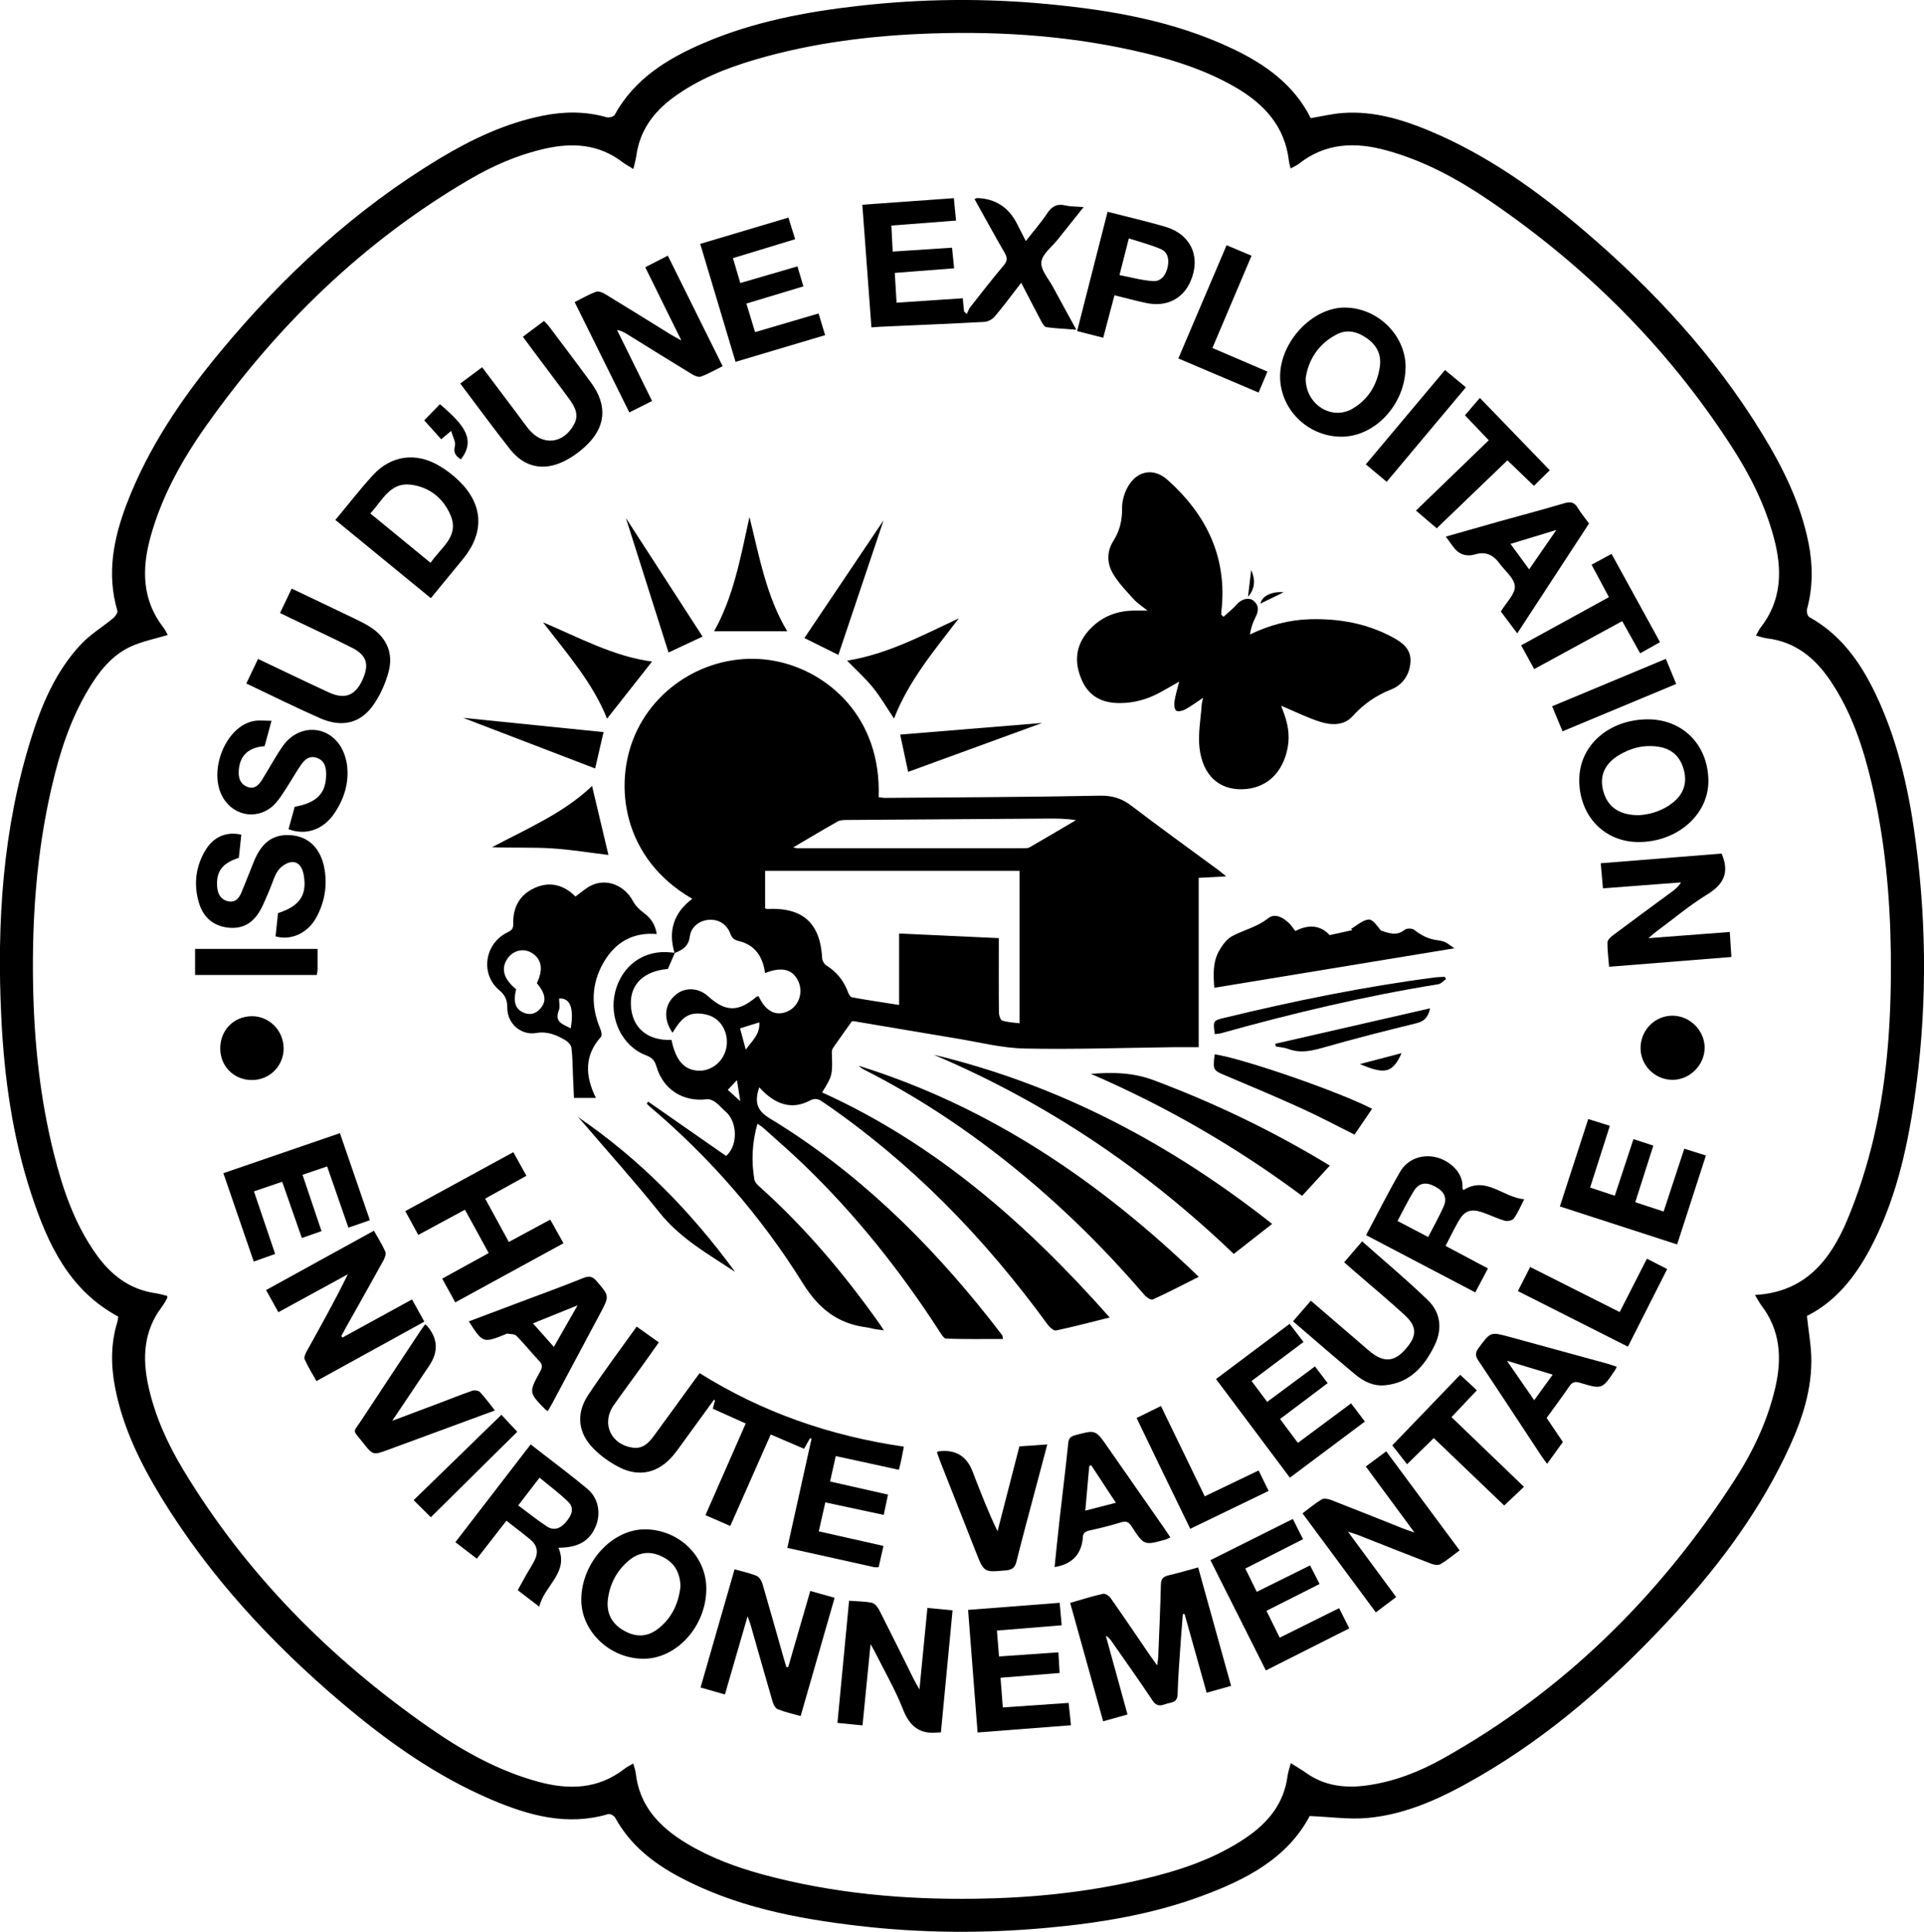 <svg xmlns="http://www.w3.org/2000/svg" id="Calque_1" viewBox="0 0 287.6 288.72"><path d="M195.79,271.39c-3.36,6.38-9.59,9.57-16.31,12.04-7.35,2.7-15.02,3.96-22.79,4.68-9.47,.88-18.93,.83-28.38-.28-9.31-1.09-18.46-2.87-26.84-7.35-3.94-2.11-7.34-4.83-9.53-8.84-.16-.28-.75-.59-1.03-.51-6.15,1.82-11.88,.21-17.47-2.17-8.34-3.55-15.63-8.76-22.5-14.59-10.43-8.86-19.64-18.81-26.81-30.53-3.14-5.14-5.78-10.5-6.93-16.48-.63-3.28-.66-6.55,.34-9.78,.08-.25,.09-.53,.14-.8-7.35-3.95-10.54-10.86-12.97-18.22-2.85-8.62-4.09-17.55-4.52-26.58-.68-14.13,.21-28.1,4.48-41.69,1.6-5.1,3.7-9.99,7.39-13.95,1.41-1.52,3.26-2.62,4.87-3.96,.31-.26,.7-.82,.61-1.11-1.62-5.52-.57-10.8,1.41-15.98,3.23-8.44,8.25-15.81,13.97-22.71,9.42-11.36,20.14-21.27,32.83-28.91,4.8-2.89,9.84-5.26,15.39-6.38,3.19-.64,6.36-.67,9.52,.23,.35,.1,1.06-.07,1.21-.34,3-5.45,7.97-8.47,13.44-10.8,7.35-3.13,15.12-4.61,23.01-5.5,9.45-1.08,18.92-1.17,28.38-.26,9.42,.9,18.69,2.5,27.35,6.57,4.98,2.34,9.35,5.41,11.88,10.47,1.68-.28,3.29-.68,4.91-.78,4.44-.29,8.61,.92,12.66,2.6,8.64,3.58,16.17,8.93,23.24,14.95,10.38,8.84,19.56,18.75,26.7,30.44,3.12,5.1,5.74,10.42,6.91,16.35,.65,3.28,.65,6.54-.23,9.8-.1,.36,.06,1.06,.32,1.2,5.12,2.84,8.11,7.44,10.42,12.57,3.07,6.82,4.61,14.07,5.56,21.45,1.64,12.69,1.6,25.39-.26,38.07-1.14,7.77-2.91,15.38-6.64,22.38-2.26,4.23-5.18,7.87-9.42,9.99,.24,2.34,.67,4.56,.66,6.77-.02,5.1-1.78,9.77-3.97,14.29-4.46,9.19-10.61,17.21-17.55,24.63-8.35,8.94-17.49,16.96-28.13,23.13-5.21,3.02-10.63,5.66-16.72,6.21-2.73,.25-5.52-.17-8.6-.29Zm-101.14-7.86c.16,.61,.33,1.04,.38,1.48,.55,4.93,3.58,8.07,7.59,10.49,3.6,2.17,7.5,3.6,11.53,4.69,10.38,2.79,20.96,3.74,31.68,3.59,8.22-.11,16.36-.92,24.37-2.77,5.68-1.31,11.22-3.05,16.11-6.39,3.27-2.23,5.61-5.09,6.15-9.17,.08-.61,.3-1.2,.49-1.94,.88,.56,1.62,.99,2.33,1.49,2.75,1.94,5.83,2.29,9.06,1.84,4.04-.56,7.81-2.03,11.33-4,18.08-10.12,32.38-24.24,43.58-41.58,2.77-4.28,4.96-8.86,6.12-13.88,1.02-4.39,.77-8.55-2.08-12.28-.32-.42-.55-.9-.96-1.56,7.52-.4,11.29-5.24,13.81-11.24,1.65-3.94,2.96-8.08,3.94-12.24,2.13-9.09,2.67-18.36,2.56-27.69-.11-8.5-.89-16.91-2.84-25.19-1.28-5.45-3.02-10.75-6.2-15.45-2.3-3.41-5.26-5.83-9.5-6.33-.52-.06-1.02-.26-1.62-.41,.26-.46,.42-.84,.67-1.16,3.21-4.1,3.29-8.67,2.01-13.44-1.31-4.92-3.57-9.41-6.32-13.65-9.52-14.74-21.71-26.89-36.19-36.75-4.74-3.23-9.76-5.96-15.35-7.5-4.69-1.3-9.15-1.17-13.16,2-.33,.26-.75,.42-1.22,.69-.11-.48-.21-.78-.25-1.09-.59-5.22-3.73-8.59-8.07-11.09-4.12-2.37-8.58-3.87-13.17-4.99-10.57-2.58-21.32-3.37-32.16-3.01-8.86,.29-17.61,1.36-26.15,3.84-4.46,1.3-8.75,2.98-12.53,5.77-2.95,2.18-4.97,4.96-5.48,8.7-.08,.61-.27,1.2-.44,1.95-.68-.43-1.21-.71-1.67-1.06-3.49-2.65-7.38-2.91-11.5-1.99-4.02,.9-7.75,2.52-11.27,4.58-15.89,9.27-28.76,21.82-39.35,36.75-3.64,5.13-6.7,10.6-8.39,16.73-1.32,4.81-1.27,9.42,1.97,13.57,.26,.33,.43,.74,.61,1.06-1.95,.59-3.82,.95-5.5,1.72-2.89,1.32-4.79,3.77-6.38,6.44-2.71,4.53-4.29,9.49-5.47,14.59-2.25,9.69-2.95,19.52-2.78,29.45,.15,8.54,1.02,16.99,3.1,25.29,1.34,5.35,3.1,10.54,6.35,15.09,2.15,3.02,4.89,5.18,8.67,5.77,.66,.1,1.31,.28,1.94,.43-.01,.21,.01,.31-.03,.38-.25,.43-.49,.89-.79,1.28-2.71,3.58-2.92,7.59-2.01,11.78,.99,4.52,2.88,8.69,5.26,12.62,9.39,15.54,21.9,28.12,36.73,38.46,5.01,3.49,10.32,6.46,16.28,8.09,4.59,1.25,8.97,1.14,12.92-1.94,.35-.28,.77-.47,1.32-.79Z"></path><path d="M100.84,142.45c-1-3.3-.14-6.02,2.64-8.12-10.35-5.95-11.85-16.94-8.56-24.5,3.49-8.03,12.35-12.68,20.94-11.04,7.77,1.48,15.91,8.31,15.48,20.35,.34,.04,.68,.12,1.02,.11,10.67-.09,21.34-.11,32.01-.33,1.88-.04,3.29,.39,4.75,1.5,4.29,3.28,8.68,6.43,13.03,9.64,.32,.24,.62,.5,1.14,.92-1.5,.08-2.74,.15-4.11,.22v25.31c-1.38,0-2.64-.01-3.89,0-7.37,.09-14.75,.35-22.11,.2-3.4-.07-6.79-.94-10.17-1.5-5.1-.84-10.19-1.72-15.29-2.57-.22-.04-.45,0-.38,0-1,1.41-1.9,2.65-2.77,3.91-.14,.2-.24,.48-.23,.72,.12,3.39,.11,3.46-1.45,6,16.97,7.69,30.6,19.63,42.99,33.64-2.79,.69-5.39,1.38-8.02,1.94-.33,.07-.91-.43-1.19-.8-4.73-6.48-9.87-12.63-15.56-18.3-5.59-5.58-11.63-10.62-18.15-15.08-.67-.46-1.15-.58-1.95-.16-2.62,1.37-5.15,.64-7.52-2.01-.75,2.27-.34,3.49,1.59,4.66,12.94,7.85,23.57,18.23,32.89,30.03,.62,.79,1.24,1.59,1.85,2.39,.05,.06,.03,.17,.09,.54-2.85,0-5.67,.04-8.48-.05-.36-.01-.75-.71-1.04-1.15-5.84-9.03-12.5-17.4-20.26-24.87-1.94-1.87-3.99-3.64-6-5.45-.26-.23-.56-.41-.91-.65-.8,2.84-.93,5.59-.45,8.36,.07,.42,.51,.83,.87,1.14,6.78,6.09,12.61,13.01,17.86,20.44,.15,.22,.29,.45,.62,.94-.66-.09-1.06-.14-1.47-.21-.36-.06-.71-.19-1.07-.23-4.35-.55-7.19-2.77-9.59-6.62-6.22-9.99-13.93-18.83-22.95-26.46-.13-.11-.24-.25-.36-.37,.07-.1,.14-.19,.21-.29,3.88,2.7,7.75,5.41,11.65,8.12,1.87-1.66,1.64-5.19-.08-6.64-.52-.44-.96-1-1.51-1.4-.35-.26-.87-.49-1.28-.44-3.56,.43-6.54-1.44-7.55-4.91-.25-.87-.65-1.32-1.53-1.65-3.61-1.35-5.62-5.57-4.63-9.5,1.01-3.99,4.37-6.35,8.37-5.88,.18,.02,.36,.03,.55,.05-.35,.82-.71,1.63-1.05,2.42-3.52,.29-5.61,2.22-5.53,5.25,.09,3.51,2.45,5.49,6.07,5.35,.64,3.08,1.9,4.51,4.03,4.6,1.84,.08,3.55-1.2,4.08-3.05,.55-1.9-.22-4.08-1.94-4.98-.73-.38-1.66-.54-2.48-.51-1.78,.07-2.67,1.49-3.53,2.87-1.43-2.05-1.22-4.24,.44-5.65,1.41-1.2,3.41-1.12,4.87,.19,2.62,2.37,4.52,2.39,7.21,.1,.08-.07,.23-.07,.35-.1,1.02,2.24,2.55,3.04,4.3,2.28,1.64-.72,2.39-2.69,1.68-4.39-.79-1.9-2.45-2.37-5.02-1.35-.32-2.37-1.43-4.17-3.87-4.77-.69-.17-1.05-.4-1.31-1.09-.54-1.46-1.76-2.19-3.19-2.1-1.38,.08-2.7,1.02-2.88,2.5-.19,1.5-1.12,2.01-2.27,2.47Zm13.52-6.69c.17,.05,.26,.1,.34,.09,5.33-.25,7.92,2.11,8.2,7.4,.02,.36,.31,.84,.62,1.04,1.54,.96,2.6,2.27,3.23,3.97,.11,.31,.36,.76,.61,.8,2.27,.41,4.56,.75,7.04,1.14v-10.68c5.04,.23,9.91,.46,14.9,.69,0,.65,0,1.14,0,1.64,0,3.16-.02,6.32,.02,9.48,0,.42,.22,1.11,.49,1.2,.8,.26,1.68,.29,2.59,.41v-22.78h-38.03v5.6Zm4.22-9.1c.41,.08,.5,.11,.59,.11,11.27,0,22.54,0,33.8,0,.31,0,.68,.02,.93-.13,2.32-1.33,4.62-2.7,6.93-4.06-1.47-.24-2.86-.25-4.25-.24-10.03,.06-20.06,.13-30.08,.21-.44,0-.95,.03-1.32,.24-2.14,1.21-4.25,2.47-6.61,3.86Zm-5.08,26.14c-1.05,.32-1.98,.61-2.88,.89,.29,1.07,.56,2.06,.86,3.19,.89-1.28,2.16-2.27,2.02-4.08Zm-2.84,11.78c-.2-1.26-.34-2.12-.5-3.15-.52,.55-.93,.99-1.37,1.46,.58,.52,1.07,.97,1.87,1.69Z"></path><path d="M182.92,92.16c.65-.6,1.36-1.16,1.94-1.82,.7-.81,1.83-1.14,2.54-.54,.83,.71,.74,1.56,.26,2.48-.4,.77-.68,1.61-.82,2.55,2.93-1.42,5.86-2.19,8.97-2.28,4.32-.12,8.48,.61,12.33,2.68,1.44,.77,2.8,1.74,2.7,3.64-.1,1.95-1.16,3.49-2.9,4.18-2.28,.9-4.13,2.2-5.77,4.01-1.26,1.39-3.13,1.35-4.77,.84-2.03-.64-3.95-1.61-5.88-2.42,.04,.11,.13,.42,.25,.72,.7,1.77,1.07,3.57,.72,5.49-.7,3.85-3.23,6.21-6.85,6.27-3.42,.06-5.83-2.06-6.33-6.11-.26-2.13,.18-4.35,.32-6.52,.02-.26,.1-.52,.2-1.03-1.01,.67-1.8,1.26-2.67,1.73-.39,.21-1.1,.38-1.34,.18-.28-.23-.33-.91-.26-1.36,.14-.93,.42-1.85,.7-2.98-1.08,.62-1.96,1.14-2.87,1.63-1.88,1.02-3.86,1.58-6.03,1.58-2.66,0-4.61-1.03-5.68-3.5-1.13-2.62-.91-5.11,1.02-7.3,1.91-2.16,4.37-3.09,7.23-3.02,.45,.01,.9,0,1.61,0-.8-.64-1.52-1.1-2.07-1.7-1.07-1.18-2.2-2.35-3.02-3.69-.99-1.6-1.07-3.38,0-5.07,.94-1.47,1.3-3.07,1.28-4.83-.01-.92,.24-1.93,.63-2.77,1.29-2.76,3.92-3.49,6.18-1.47,5.81,5.2,8.94,11.59,8.04,19.59-.02,.18-.02,.36-.03,.54,.12,.11,.24,.22,.35,.32Z"></path><path d="M123.37,224.53c-.34,1.5-.64,2.83-.98,4.34,3.21,.72,6.35,1.43,9.67,2.18-.25,1.11-.49,2.15-.72,3.18-.3,0-.48,.03-.65,0-4.28-.95-8.56-1.9-13-2.89,1.22-5.49,2.42-10.9,3.62-16.32-.07-.03-.15-.05-.22-.08-.28,.49-.55,.98-.9,1.59-1.64-.7-3.25-1.4-4.98-2.14-2.03,4.59-4.02,9.08-6.05,13.68-1.29-.57-2.45-1.07-3.71-1.62,2.02-4.6,4-9.1,6.02-13.7-1.69-.76-3.27-1.47-4.92-2.21,.11-.43,.22-.84,.33-1.25-.05-.03-.1-.06-.15-.09-1.46,2.01-2.92,4.02-4.38,6.02-.57,.78-1.11,1.57-1.73,2.31-2.16,2.58-5.01,3.29-8,1.79-1.41-.71-2.76-1.67-3.87-2.78-2.35-2.35-2.68-5.23-.85-8.01,2.29-3.47,4.8-6.8,7.27-10.26,1.12,.8,2.15,1.53,3.31,2.36-.81,1.14-1.58,2.25-2.37,3.34-1.44,2.01-2.92,3.99-4.34,6.01-1.93,2.74-.49,5.94,2.87,6.39,1.43,.19,2.32-.7,3.07-1.72,2.07-2.8,4.09-5.63,6.14-8.44,.24-.33,.49-.66,.73-.98,9.37,5.86,19.55,9.39,30.53,10.98-.16,.81-.25,1.34-.36,1.86-.11,.53-.25,1.05-.38,1.6-3.18-.69-6.25-1.36-9.44-2.05-.3,1.32-.56,2.5-.85,3.8,2.94,.66,5.73,1.29,8.66,1.96-.2,.96-.4,1.88-.64,3.03-2.88-.62-5.71-1.22-8.72-1.86Z"></path><path d="M89.1,164.09h-3.3c-.05-1.2-.11-2.37-.16-3.53-.06-1.32-.05-2.65-.22-3.96-.05-.41-.49-.89-.88-1.12-1.34-.78-2.7-1.39-4.4-1.09-2.23,.39-4.3-1.4-4.31-3.72,0-1.16-.26-1.9-1.22-2.7-2.85-2.4-2.16-6.94,1.19-8.59,.57-.28,.94-.5,.92-1.26-.08-2.47,.95-4.41,3.22-5.42,2.29-1.03,4.38-.42,6.08,1.29,.83-.59,1.57-1.29,2.44-1.69,2.31-1.05,4.91,.05,6.15,2.37,.36,.67,.95,1.26,1.56,1.72,1.1,.82,1.75,1.69,2,3.21-3.57-.31-6.21,1.24-7.95,4.25-1.83,3.17-1.92,6.51-.5,9.89,.16,.37,.3,1,.12,1.21-2.52,2.81-2.39,5.85-.76,9.15Zm-8.85-17.16c1.01-2.06,.71-3.63-.79-4.53-1.18-.71-2.69-.38-3.53,.77-1.11,1.52-.7,3.11,1.22,4.68-.46,1.8-.15,2.9,1.01,3.45,1.06,.5,1.97,.23,2.69-.65,.86-1.06,.68-2.18-.6-3.71Zm5.06,6.78c.52-3.03-.09-4.61-1.74-4.47,0,.58,.17,1.24-.03,1.75-.74,1.85,.7,2.08,1.77,2.72Z"></path><path d="M145.69,29.74c.22-.08,.3-.14,.38-.14q4.11,.15,5.97,3.88c.39,.77,.79,1.54,1.3,2.55,1.14-1.47,2.28-2.76,3.22-4.18,.71-1.06,1.49-1.44,2.72-1.14,.78,.18,1.61,.15,2.7,.24-1.39,1.75-2.64,3.3-3.87,4.85-.88,1.11-2.33,2.17-2.45,3.37-.12,1.18,1.09,2.5,1.75,3.74,1.1,2.05,2.23,4.08,3.48,6.37-1.64-.13-3.07-.19-4.48-.38-.29-.04-.57-.53-.75-.86-.99-1.85-1.94-3.72-3.01-5.78-1.38,1.78-2.62,3.47-3.97,5.06-.35,.41-1.01,.76-1.54,.79-5.15,.28-10.31,.49-15.46,.72-.41,.02-.81,.06-1.42,.1-.45-6.09-.9-12.13-1.36-18.33,4.57-.33,9.07-.65,13.68-.98,.11,1.15,.21,2.18,.33,3.35-3.21,.25-6.38,.49-9.67,.74,.07,1.33,.13,2.54,.2,3.89,3.03-.2,5.89-.39,8.87-.58,.1,1.02,.2,2,.31,3.08-2.95,.23-5.85,.45-8.87,.69,.09,1.5,.18,2.89,.27,4.45,3.36-.22,6.58-.44,9.89-.66,.08,.74,.14,1.36,.2,1.98,.13,.13,.26,.25,.4,.38,.18-.36,.3-.75,.54-1.06,1.64-2.09,3.27-4.18,4.98-6.21,.58-.68,.56-1.17,.13-1.91-1.53-2.63-2.98-5.31-4.48-7.99Z"></path><path d="M184.01,251.97c-1.25,.35-2.38,.67-3.64,1.02-1.12-3.97-2.21-7.87-3.3-11.77-.09,0-.17,0-.26,0-.1,1.31-.21,2.62-.3,3.93-.18,2.69-.41,5.38-.48,8.08-.04,1.32-1,1.17-1.75,1.44-.77,.28-1.38,.41-1.98-.49-2-3.01-4.1-5.95-6.17-8.92-.2-.29-.43-.57-.83-.78,1.07,3.88,2.14,7.76,3.24,11.76-1.21,.34-2.34,.65-3.64,1.02-1.65-5.93-3.28-11.76-4.93-17.7,1.68-.48,3.29-.99,4.93-1.36,.32-.07,.9,.32,1.13,.66,1.97,2.81,3.89,5.65,5.83,8.49,.31,.45,.63,.88,1.11,1.56,.08-.59,.14-.91,.16-1.24,.15-3.61,.31-7.22,.4-10.83,.02-.85,.32-1.2,1.12-1.39,1.46-.34,2.9-.77,4.45-1.19,1.65,5.92,3.27,11.76,4.92,17.7Z"></path><path d="M179.19,190.83c-2.37,1.19-4.59,2.35-6.87,3.39-.27,.12-.95-.32-1.24-.67-5.68-6.61-11.83-12.73-18.56-18.27-7.23-5.95-14.95-11.15-23.31-15.39-.31-.16-.6-.35-.85-.6,19.57,6.1,36.02,17.26,50.83,31.54Z"></path><path d="M139.55,157.63c18.75,4.5,35.36,13.27,50.61,25.29-1.97,1.54-3.82,2.99-5.74,4.49-13.22-12.68-28.08-22.67-44.87-29.78Z"></path><path d="M193.63,139.15c1.93-1,3.71-.93,5.13,.61,1.19-.26,2.28-.5,3.37-.74-.05-.07-.11-.13-.16-.2,.87-.5,1.72-1.32,2.62-1.39,.6-.05,1.29,.98,1.83,1.65,1.13,.37,2.35,.88,3.56-.12,.29-.24,1.13-.23,1.43,.02,1.03,.82,2.12,1.37,3.43,1.54,.42,.05,.86,.14,1.23,.32,.48,.24,.89,.6,1.33,.89-12.06,1.98-23.94,3.93-35.89,5.9-.12-1.79-.3-3.85,.82-5.7,.46-.76,1.07-1.59,1.82-2,1.77-.95,3.77-1.37,5.43-2.7,1-.8,2.28-.09,3.18,.82,.32,.32,.56,.71,.87,1.1Z"></path><path d="M218.17,231.72c-1,.74-1.87,1.48-2.84,2.05-.33,.2-.96,.11-1.37-.05-3.67-1.41-7.32-2.87-10.98-4.31-.37-.14-.75-.25-1.49-.49,2.52,3.41,4.82,6.52,7.21,9.77-1,.75-1.96,1.48-3.04,2.29-3.67-4.95-7.28-9.83-10.96-14.8,1.02-.76,1.89-1.5,2.86-2.08,.33-.2,.95-.09,1.37,.07,3.58,1.39,7.14,2.82,10.71,4.24,.45,.18,.92,.33,1.8,.64-2.56-3.47-4.88-6.61-7.28-9.87,1.01-.76,1.99-1.48,3.05-2.27,3.66,4.94,7.28,9.82,10.97,14.8Z"></path><path d="M257.35,127.58c1.23,2.89,.26,4.61-2.12,6.08-2.64,1.62-5.04,3.64-7.54,5.49-.35,.26-.67,.55-1.29,1.07,4.27-.32,8.16-.62,12.17-.93,.09,1.31,.16,2.44,.24,3.74-6.09,.49-12.08,.97-18.28,1.46-.1-1.29-.26-2.45-.25-3.61,0-.35,.4-.77,.73-1.02,2.93-2.2,5.88-4.36,8.83-6.53,.51-.37,1.01-.75,1.44-1.45-3.83,.29-7.65,.59-11.67,.89-.11-1.22-.21-2.42-.33-3.75,6.11-.49,12.15-.98,18.08-1.45Z"></path><path d="M51.22,199.89c3.4-1.86,6.79-3.72,10.37-5.68,.61,1.1,1.19,2.16,1.84,3.32-5.4,2.97-10.68,5.88-16.13,8.88-.62-1.11-1.27-2.15-1.76-3.25-.14-.3,.12-.85,.32-1.22,2.08-3.76,4.19-7.5,6.13-11.49-3.43,1.87-6.87,3.75-10.38,5.67-.62-1.12-1.19-2.15-1.84-3.31,5.37-2.96,10.68-5.88,16.12-8.87,.61,1.08,1.25,2.07,1.71,3.13,.15,.35-.09,.96-.31,1.36-1.83,3.32-3.7,6.63-5.56,9.94-.24,.44-.47,.88-.71,1.32,.06,.07,.12,.14,.18,.22Z"></path><path d="M117.83,249.13c1.09-3.75,2.17-7.49,3.29-11.35,1.21,.34,2.34,.65,3.64,1.02-1.69,5.89-3.36,11.7-5.08,17.68-1.19-.34-2.34-.59-3.42-1.02-.36-.14-.64-.7-.77-1.13-1.13-3.86-2.21-7.73-3.32-11.59-.09-.3-.21-.59-.42-1.17-1.18,4.05-2.27,7.83-3.39,11.68-1.25-.36-2.38-.68-3.64-1.04,1.69-5.89,3.37-11.71,5.08-17.66,1.15,.32,2.26,.54,3.29,.97,.4,.16,.75,.75,.89,1.21,1.08,3.68,2.11,7.38,3.16,11.07,.13,.46,.27,.91,.41,1.37,.09,0,.19-.01,.28-.02Z"></path><path d="M140.66,258.91c-.36,.02-.45,.02-.54,.03-2.69,.27-4.17-.98-5.15-3.49-1.11-2.84-2.66-5.51-4.03-8.25-.19-.39-.41-.76-.81-1.47-.42,4.28-.81,8.16-1.2,12.14-1.29-.13-2.44-.24-3.75-.37,.59-6.14,1.16-12.17,1.74-18.26,1.25,.1,2.35,.09,3.41,.31,.42,.09,.86,.62,1.08,1.05,1.76,3.46,3.48,6.95,5.21,10.43,.2,.39,.43,.77,.82,1.47,.42-4.25,.8-8.15,1.19-12.18,1.22,.11,2.38,.22,3.76,.35-.58,6.11-1.16,12.17-1.74,18.24Z"></path><path d="M99.83,38.22c2.75,5.55,5.44,10.97,8.19,16.51-1.13,.56-2.16,1.16-3.26,1.56-.36,.13-.96-.14-1.35-.38-3.21-1.95-6.39-3.93-9.58-5.91-.46-.28-.93-.56-1.6-.69,1.72,3.49,3.44,6.98,5.24,10.62-1.15,.58-2.23,1.12-3.4,1.71-2.74-5.52-5.43-10.95-8.17-16.49,1.14-.57,2.12-1.15,3.18-1.54,.36-.14,.96,.09,1.34,.32,3.28,1.99,6.54,4.03,9.81,6.05,.41,.25,.85,.48,1.62,.91-1.9-3.85-3.62-7.35-5.4-10.95,1.1-.56,2.15-1.1,3.38-1.73Z"></path><path d="M50.13,77.71c1.96-2.35,3.72-4.64,5.67-6.75,2.67-2.89,6.34-3.38,9.74-1.41,1.1,.63,2.14,1.42,3.05,2.3,3.68,3.57,3.86,7.75,.6,11.72-1.57,1.91-3.13,3.81-4.79,5.83-4.74-3.89-9.43-7.73-14.27-11.69Zm14.23,6.41c1.55-2.31,4.31-3.91,3.01-7.06-1.08-2.62-3.25-4.31-6.02-4.63-3.05-.35-4.21,2.39-5.99,4.31,3.03,2.48,5.94,4.87,9,7.38Z"></path><path d="M79.33,215.88c2.89,2.26,5.76,4.38,8.49,6.66,1.64,1.37,2.02,3.64,1.25,5.53-.91,2.23-2.61,3.24-5.59,3.25,1.6,3.76-2.14,5.65-2.87,8.81-1.13-.87-2.1-1.61-3.22-2.47,.45-.8,.87-1.59,1.31-2.36,.41-.72,.87-1.4,1.23-2.14,.58-1.17,.36-2.24-.66-3.07-1.13-.93-2.3-1.81-3.57-2.81-1.48,1.91-2.92,3.76-4.42,5.68-1.1-.84-2.1-1.62-3.21-2.47,3.76-4.88,7.46-9.7,11.25-14.61Zm-1.87,9.11c1.47,1.09,2.82,2.18,4.26,3.13,1.11,.73,2.1,.3,2.9-.66,.75-.9,1.33-1.98,.37-2.94-1.33-1.33-2.86-2.44-4.34-3.67-1.16,1.51-2.13,2.77-3.18,4.14Z"></path><path d="M218.75,177.87c3.38-2.16,5.88,1.08,9.09,1.37-.55,1.07-.95,2.03-1.54,2.86-.21,.3-.95,.47-1.35,.35-1.18-.34-2.29-.9-3.46-1.29-1.66-.54-2.59-.18-3.45,1.32-.68,1.18-1.27,2.41-1.96,3.73,1.12,.6,2.16,1.15,3.2,1.7,1.01,.53,2.01,1.07,3.14,1.67-.62,1.18-1.23,2.32-1.89,3.58-5.48-2.87-10.85-5.69-16.33-8.56,1.72-3.21,3.31-6.4,5.09-9.47,1.13-1.94,3.36-2.7,5.5-2.14,1.68,.44,4.01,2.1,3.82,4.59,0,.07,.08,.14,.15,.28Zm-5.27,7.02c.8-1.57,1.63-3.03,2.31-4.55,.58-1.31,.1-2.28-1.28-3.01-1.38-.73-2.41-.56-3.19,.7-.87,1.42-1.59,2.92-2.42,4.45,1.57,.83,3.01,1.58,4.58,2.4Z"></path><path d="M210.1,54.93c-.06,5.54-4.61,10.4-9.68,10.34-5.03-.06-9.13-4.19-9.07-9.11,.07-5.16,4.86-10.21,9.67-10.19,4.93,.02,9.13,4.17,9.09,8.96Zm-14.93,1.62c-.01,3.95,3.93,6.32,6.97,4.55,2.4-1.39,3.73-3.59,4.12-6.32,.25-1.74-.43-3.13-1.84-4.15-1.42-1.03-2.98-1.5-4.63-.64-2.81,1.47-4.24,3.9-4.62,6.55Z"></path><path d="M236.07,116.57c-.01-5.13,4.39-9.03,10.22-9.06,5.23-.02,9.03,3.81,9.08,9.16,.05,5.04-4.6,9.15-10.38,9.18-5.16,.02-8.91-3.88-8.93-9.28Zm8.96,5.26c1.65-.1,3.6-.65,5.23-2.04,1.5-1.29,1.95-2.93,1.41-4.83-.54-1.9-1.78-3.05-3.74-3.35-2.17-.34-4.19,.17-6.03,1.31-2.15,1.33-2.88,3.24-2.19,5.5,.67,2.22,2.39,3.43,5.32,3.42Z"></path><path d="M105.58,237.49c-.03,5.57-4.44,10.45-9.43,10.42-5-.02-9.27-4.09-9.26-8.83,.02-5.53,4.6-10.55,9.57-10.51,5.06,.05,9.15,4.05,9.12,8.91Zm-3.86-.43c-.08-2.2-1.02-3.59-2.79-4.44-1.8-.87-3.48-.63-4.98,.65-1.74,1.48-2.76,3.4-3.07,5.66-.26,1.93,.39,3.51,2.07,4.59,1.74,1.11,3.54,1.29,5.26,.03,2.24-1.65,3.25-3.99,3.51-6.48Z"></path><path d="M62.52,184.56c-.66-1.2-1.26-2.32-1.94-3.55,5.4-2.94,10.72-5.85,16.15-8.81,.68,1.23,1.29,2.33,1.96,3.53-2.07,1.14-4.05,2.24-6.17,3.41,1.19,2.17,2.34,4.27,3.54,6.48,2.08-1.12,4.07-2.2,6.19-3.34,.65,1.15,1.26,2.25,1.98,3.53-5.41,2.96-10.77,5.88-16.18,8.84-.65-1.19-1.27-2.3-1.95-3.55,2.31-1.27,4.54-2.5,6.95-3.82-1.18-2.16-2.33-4.26-3.55-6.48-2.36,1.27-4.63,2.5-6.98,3.77Z"></path><path d="M180.93,233.18c4.18-2.09,8.18-4.09,12.32-6.16,.51,1.02,1,1.97,1.53,3.02-2.91,1.48-5.71,2.9-8.63,4.39,.57,1.16,1.1,2.25,1.71,3.48,2.67-1.32,5.27-2.61,7.97-3.95,.46,.91,.89,1.75,1.42,2.78-2.62,1.32-5.21,2.63-7.94,4.01,.66,1.34,1.3,2.63,1.98,4.01,2.99-1.49,5.88-2.92,8.88-4.41,.51,1.02,.97,1.94,1.52,3.02-4.17,2.1-8.28,4.17-12.47,6.29-2.76-5.48-5.49-10.91-8.28-16.47Z"></path><path d="M187.08,206.4c.81,1.09,1.55,2.06,2.34,3.12,2.4-1.78,4.7-3.49,7.14-5.3,.62,.82,1.22,1.61,1.9,2.5-2.36,1.77-4.69,3.53-7.12,5.36,.88,1.19,1.72,2.31,2.67,3.57,2.63-1.96,5.22-3.88,7.95-5.91,.66,.88,1.31,1.73,2.06,2.72-3.72,2.79-7.41,5.55-11.21,8.39-3.67-4.9-7.31-9.76-11.04-14.74,3.67-2.75,7.27-5.45,11-8.25,.69,.9,1.34,1.75,2.08,2.71-2.58,1.94-5.1,3.83-7.77,5.83Z"></path><path d="M158.21,246.94c.06,1.04,.12,2.02,.18,3.1-3,.24-5.85,.47-8.83,.71,.11,1.49,.22,2.84,.34,4.44,3.23-.22,6.43-.45,9.84-.68,.11,1.1,.22,2.12,.35,3.34-4.68,.36-9.25,.71-13.96,1.08-.48-6.15-.94-12.15-1.42-18.32,4.55-.35,9.04-.7,13.69-1.06,.1,1.14,.19,2.16,.3,3.36-3.24,.26-6.36,.52-9.68,.79,.1,1.26,.2,2.46,.31,3.87,2.97-.21,5.86-.41,8.89-.62Z"></path><path d="M119.2,39.81c.31,1.03,.59,1.98,.89,2.99-2.87,.87-5.65,1.71-8.52,2.57,.45,1.48,.85,2.81,1.3,4.27,3.2-.94,6.29-1.85,9.49-2.79,.34,1.12,.63,2.1,.98,3.24-4.5,1.34-8.85,2.64-13.39,3.99-1.77-5.92-3.51-11.71-5.28-17.63,4.44-1.32,8.76-2.61,13.18-3.93,.33,1.04,.64,2.03,1.01,3.23-3.08,.94-6.11,1.86-9.3,2.83,.37,1.24,.71,2.4,1.1,3.72,2.87-.84,5.66-1.65,8.55-2.49Z"></path><path d="M42.18,176.62c-1.46,.5-2.74,.94-4.22,1.44,1.05,3.1,2.08,6.15,3.17,9.35-1.04,.37-2.04,.73-3.2,1.14-1.52-4.41-3-8.72-4.54-13.21,5.81-1.99,11.54-3.96,17.42-5.98,1.49,4.33,2.97,8.62,4.48,13.01-1.09,.38-2.07,.72-3.21,1.11-1.06-3.05-2.1-6.04-3.18-9.15-1.23,.42-2.38,.81-3.68,1.25,.96,2.83,1.88,5.58,2.84,8.42-.98,.34-1.87,.66-2.94,1.03-.96-2.75-1.92-5.49-2.94-8.41Z"></path><path d="M244.17,170.25c1.02,.34,1.93,.63,2.97,.97-.9,2.83-1.79,5.59-2.7,8.46,1.42,.47,2.76,.9,4.24,1.39,1.03-3.15,2.04-6.2,3.09-9.39,1.07,.34,2.05,.65,3.23,1.02-1.44,4.45-2.85,8.8-4.3,13.29-5.9-1.91-11.66-3.78-17.53-5.68,1.42-4.37,2.81-8.66,4.24-13.06,1.08,.34,2.07,.65,3.23,1.01-.99,3.1-1.95,6.12-2.95,9.23,1.25,.41,2.37,.78,3.69,1.22,.92-2.78,1.83-5.54,2.79-8.46Z"></path><path d="M40.59,107.72c-.4,1.46-.73,2.64-1.04,3.8-2.51,.19-3.81,1.51-3.87,3.88-.02,.99,.3,1.82,1.29,2.2,1.03,.4,1.67-.22,2.16-.99,1.07-1.7,2.01-3.5,3.17-5.14,2.1-2.97,5.99-3.23,8.22-.47,.76,.93,1.23,2.28,1.37,3.49,.29,2.58-.48,4.99-1.95,7.13-1.64,2.39-4.27,3.29-6.81,2.31,.3-1.11,.61-2.24,.92-3.35,3.39-.61,4.75-2.07,4.7-5.02-.02-1.02-.29-1.9-1.38-2.29-1.08-.38-1.79,.22-2.33,.98-.79,1.12-1.45,2.33-2.2,3.48-.52,.8-1.03,1.64-1.67,2.34-2.3,2.52-6.08,2.09-7.82-.83-2.35-3.95,.39-10.76,4.65-11.49,.78-.13,1.59-.02,2.6-.02Z"></path><path d="M41.19,139.94c.12-1.15,.24-2.32,.37-3.47,3.25-1.04,4.35-2.69,3.85-5.65-.18-1.04-.67-2-1.73-1.98-.71,.01-1.61,.6-2.06,1.2-.61,.82-.87,1.89-1.29,2.86-.42,.96-.8,1.95-1.28,2.88-1.04,2-2.6,3.14-4.98,2.86-2.33-.28-3.75-1.66-4.36-3.8-.79-2.76-.45-5.46,1.09-7.91,1.2-1.91,3.1-2.68,5.27-2.18-.12,1.15-.25,2.31-.37,3.46-2.47,.78-3.42,2.05-3.24,4.32,.08,1.03,.49,1.89,1.58,2.16,1.13,.28,1.7-.45,2.07-1.35,.63-1.52,1.22-3.05,1.84-4.58,1.19-2.95,3-4.19,5.71-3.92,2.56,.26,4.32,2.04,4.84,5.01,.45,2.57,.02,5.02-1.23,7.3-1.26,2.31-3.8,3.47-6.06,2.8Z"></path><path d="M200.93,188.65c.89-1.04,1.72-2.01,2.68-3.12,3.32,2.94,6.68,5.75,9.83,8.79,1.93,1.86,2.18,4.34,1.01,6.74-1.52,3.12-3.66,5.62-7.43,5.98-1.69,.16-3.16-.55-4.41-1.59-3.09-2.58-6.13-5.22-9.33-7.97,.9-1.04,1.75-2.02,2.67-3.08,2.45,2.11,4.84,4.16,7.23,6.22,.56,.48,1.1,.97,1.67,1.43,1.98,1.59,3.53,1.5,5.15-.3,1.87-2.08,1.89-3.46-.12-5.29-2.43-2.22-4.97-4.33-7.46-6.49-.48-.41-.95-.83-1.49-1.31Z"></path><path d="M41.86,91.62c.62-1.3,1.15-2.41,1.74-3.65,3.09,1.47,6.13,2.91,9.16,4.37,.94,.46,1.91,.9,2.77,1.49,2.33,1.58,3.28,3.87,2.56,6.56-.46,1.73-1.23,3.46-2.25,4.93-1.94,2.8-4.72,3.46-8,2.02-3.68-1.62-7.27-3.41-11.02-5.19,.59-1.24,1.15-2.41,1.75-3.67,3.57,1.69,7.05,3.38,10.57,5,2.42,1.12,4.01,.47,5.08-1.96,1-2.26,.59-3.61-1.64-4.73-2.98-1.5-6-2.9-9.01-4.34-.53-.25-1.05-.51-1.71-.83Z"></path><path d="M78.16,50.33c1.13-.84,2.11-1.58,3.16-2.36,.29,.31,.55,.55,.76,.83,2.09,2.78,4.19,5.55,6.25,8.36,2.55,3.46,2.26,6.75-.92,9.64-.93,.85-2.02,1.61-3.15,2.16-3.03,1.48-5.89,.86-7.98-1.77-2.53-3.19-4.92-6.48-7.48-9.87,1.1-.81,2.14-1.58,3.27-2.43,1.85,2.46,3.63,4.82,5.41,7.19,.49,.66,.97,1.34,1.48,1.98,2.1,2.64,5.26,2.33,6.87-.67,.74-1.39,.11-2.59-.69-3.68-1.83-2.51-3.72-4.99-5.58-7.48-.43-.58-.86-1.17-1.39-1.89Z"></path><path d="M224.35,91.39c.82-1.37,2.15-2.6,2.09-3.76-.06-1.19-1.48-2.31-2.32-3.45q-1.44-1.97-3.54-1.34t-3.38-1.15c-.32-.44-.64-.88-1.08-1.49,2.78-.79,5.42-1.55,8.07-2.29,3.21-.9,6.43-1.74,9.62-2.69,.93-.28,1.52-.18,2.04,.69,.46,.78,1.06,1.48,1.68,2.33-3.53,5.4-7.07,10.82-10.73,16.42-.88-1.17-1.68-2.23-2.46-3.27Zm4.23-6.3c1.36-1.98,2.59-3.75,4.06-5.88-2.5,.76-4.59,1.39-6.85,2.08,.98,1.34,1.83,2.5,2.79,3.81Z"></path><path d="M241.68,204.26c-.14,.27-.18,.4-.26,.51-1.92,2.87-1.93,2.89-5.2,1.91-.72-.22-1.16-.18-1.61,.48-1.08,1.59-2.24,3.12-3.42,4.76,.79,1.17,1.58,2.34,2.43,3.6-.73,1.01-1.47,2.04-2.36,3.26-.32-.44-.59-.78-.82-1.13-3.15-4.77-6.28-9.56-9.46-14.31-.5-.74-.44-1.22,.07-1.91,1.77-2.39,1.74-2.4,4.67-1.6,4.85,1.33,9.7,2.65,14.54,3.98,.43,.12,.85,.28,1.41,.46Zm-16.42-.88c1.45,2.1,2.71,3.92,4.07,5.89,.97-1.34,1.83-2.52,2.77-3.82-2.31-.7-4.42-1.34-6.84-2.07Z"></path><path d="M174.95,229.78c-.34,.15-.5,.25-.67,.3-3.24,.91-3.26,.92-5.1-1.91-.41-.63-.75-.9-1.54-.66-1.57,.48-3.17,.88-4.78,1.23-.72,.15-1.03,.48-1,1.19,0,.05-.01,.09-.02,.14q-.43,3.53-4.2,4.14c.25-2.38,.47-4.72,.74-7.06,.43-3.82,.91-7.63,1.3-11.46,.07-.74,.36-1,1.01-1.18,3.08-.83,3.07-.85,4.88,1.76,2.85,4.09,5.71,8.19,8.56,12.28,.26,.37,.5,.75,.82,1.23Zm-12.73-4c1.59-.41,3.01-.77,4.58-1.18-1.32-2.01-2.51-3.82-3.7-5.63-.09,.06-.19,.11-.28,.17-.19,2.16-.38,4.32-.59,6.64Z"></path><path d="M81.88,210.9c-.17-.11-.26-.14-.32-.21-2.53-2.56-2.54-2.57-.82-5.7,.33-.6,.4-1.01-.12-1.56-1.16-1.23-2.22-2.56-3.41-3.77-.28-.29-.9-.26-1.37-.34-.12-.02-.25,.09-.38,.14-3.25,1.29-3.31,1.26-5.38-1.97,2.57-.97,5.13-1.93,7.68-2.89,3.17-1.19,6.34-2.35,9.48-3.61,.89-.36,1.38-.18,1.97,.51,1.88,2.2,1.91,2.17,.51,4.8-2.39,4.48-4.78,8.96-7.17,13.44-.21,.39-.44,.77-.67,1.16Zm-2.22-13.12c1.1,1.23,2.06,2.31,3.13,3.52,1.18-2.06,2.26-3.96,3.55-6.21-2.44,.99-4.46,1.8-6.68,2.7Z"></path><path d="M165.55,31.65c2.97,.76,5.78,1.41,8.55,2.21,3.96,1.14,5.49,4.59,3.8,8.32-1.15,2.52-3.58,3.72-6.49,3.12-1.56-.32-3.1-.75-4.82-1.17-.56,2.11-1.1,4.16-1.68,6.35-1.33-.34-2.55-.65-3.9-1,1.52-5.97,3.02-11.84,4.55-17.82Zm1.78,9.46c1.7,.32,3.35,.8,5.03,.9,1.22,.08,1.92-.91,2.18-2.09,.25-1.13,.05-2.23-1.04-2.7-1.5-.65-3.12-1.06-4.76-1.59-.49,1.92-.91,3.55-1.4,5.48Z"></path><path d="M163.07,160.5c3.21-.27,6.29-.22,9.4,.95,9.1,3.42,17.82,7.58,26.31,12.76-1.39,1.51-2.72,2.96-4.14,4.52-9.85-7.32-20.34-13.38-31.56-18.23Z"></path><path d="M63.54,197.95c.17,.11,.22,.13,.25,.16q2.48,2.82,.41,5.94c-1.78,2.66-3.56,5.31-5.57,8.3,2.61-.98,4.86-1.82,7.1-2.67,1.63-.61,3.24-1.27,4.88-1.83,.33-.11,.92-.02,1.14,.21,.78,.83,1.44,1.76,2.23,2.74-5.39,1.99-10.66,3.93-15.94,5.87-2.28,.84-2.29,.85-3.81-1.09-1.6-2.03-1.52-1.31-.14-3.42,2.86-4.36,5.75-8.71,8.63-13.06,.25-.38,.52-.74,.82-1.16Z"></path><path d="M140.04,217.04c.2-.1,.24-.13,.29-.13q3.7-.45,5.03,2.96c1.15,2.98,2.29,5.96,3.75,8.99,1.08-4.19,2.16-8.39,3.27-12.69,1.32-.09,2.66-.18,4.17-.29-.62,2.32-1.19,4.48-1.76,6.63-.96,3.62-1.95,7.24-2.85,10.88-.23,.92-.66,1.23-1.56,1.31-3.29,.3-3.29,.33-4.49-2.71-1.76-4.47-3.52-8.93-5.28-13.4-.2-.51-.37-1.02-.57-1.56Z"></path><path d="M214.75,78.95c-1.08-.92-2.01-1.72-3.09-2.64,3.7-3.57,7.23-6.99,10.88-10.51-1.25-1.31-2.46-2.58-3.56-3.73,.72-.84,1.42-1.66,2.23-2.6,3.47,3.59,6.92,7.16,10.45,10.81-.82,.8-1.59,1.56-2.37,2.33-1.32-1.27-2.59-2.49-3.96-3.81-3.54,3.4-7.09,6.81-10.57,10.16Z"></path><path d="M240.9,82.79c2.47,4.5,4.82,8.78,7.24,13.18-1.02,.57-1.95,1.1-2.97,1.67-.9-1.63-1.76-3.17-2.68-4.81-4.41,2.4-8.72,4.75-13.16,7.17-.66-1.2-1.26-2.3-1.95-3.55,4.4-2.41,8.7-4.78,13.12-7.2-.87-1.63-1.7-3.18-2.59-4.85,1.04-.56,1.98-1.07,2.99-1.62Z"></path><path d="M227.8,222.22c-1.02,.97-1.94,1.83-2.95,2.79-3.52-3.37-7.04-6.74-10.53-10.08-1.28,1.25-2.54,2.49-3.99,3.91-.79-1.01-1.48-1.89-2.21-2.82,3.23-3.35,6.64-6.9,10.15-10.55,.86,.8,1.64,1.52,2.49,2.32-1.3,1.37-2.51,2.66-3.79,4.01,3.61,3.47,7.13,6.85,10.83,10.41Z"></path><path d="M176.14,53.57c2.44-5.72,4.8-11.26,7.21-16.92,1.25,.53,2.4,1.01,3.73,1.57-1.95,4.6-3.87,9.12-5.85,13.79,2.74,1.17,5.41,2.32,8.23,3.53-.44,1.04-.86,2.02-1.33,3.13-4.01-1.7-7.94-3.38-12-5.1Z"></path><path d="M226.89,192.97c.64-1.25,1.21-2.38,1.84-3.61,4.49,2.26,8.88,4.48,13.38,6.74,1.36-2.67,2.69-5.26,4.07-7.98,1,.51,1.96,1,3.03,1.55-1.97,3.89-3.88,7.67-5.87,11.6-5.49-2.77-10.94-5.52-16.45-8.31Z"></path><path d="M180.08,223.64c2.75-1.32,5.34-2.56,8.06-3.87,.51,1.06,.98,2.02,1.49,3.06-3.93,1.9-7.74,3.74-11.71,5.66-1.35-2.77-2.68-5.51-4.01-8.25-1.31-2.71-2.62-5.43-4.01-8.31,1.18-.58,2.34-1.15,3.64-1.79,2.19,4.52,4.33,8.94,6.54,13.49Z"></path><path d="M181.56,157.57c4.25,.63,18.59,5.58,23.54,8.15-.87,1.27-1.73,2.53-2.63,3.86-2.64-1.32-5.17-2.67-7.78-3.86-3.74-1.7-7.53-3.31-11.32-4.9-2.05-.86-2.08-.81-1.81-3.24Z"></path><path d="M90.94,127.78c-2.66-.32-5.59-.81-8.53-.99-2.93-.18-5.89-.04-8.86-.17,5.25-2.78,10.73-5.11,14.95-9.15,.84,3.52,1.68,7.06,2.45,10.31Z"></path><path d="M133.64,107.4c-1.08-1.61-1.99-3.2-3.13-4.61-1.14-1.41-2.51-2.63-3.89-4.05,6.03-.97,11.3-3.8,16.71-6.33-3.62,4.75-7.5,9.31-9.69,14.98Z"></path><path d="M90.74,107.41c-2.11-5.32-5.98-9.73-9.57-14.4,5.42,2.29,10.62,5.13,16.3,5.86-2.24,2.84-4.5,5.71-6.73,8.54Z"></path><path d="M117.68,94.35h-10.94c2.88-5.11,3.95-10.96,5.29-17.08,1.51,6.07,2.56,11.96,5.65,17.08Z"></path><path d="M64.4,226.76c-.8-.79-1.67-1.66-2.57-2.55,4.38-4.26,8.73-8.48,13.12-12.76,.63,.68,1.52,1.62,2.37,2.54-4.23,4.18-8.53,8.43-12.92,12.77Z"></path><path d="M215.99,55.29c1.06,.88,2.04,1.7,3.13,2.6-3.93,4.69-7.83,9.33-11.84,14.12-1.05-.88-2.05-1.72-3.12-2.61,3.97-4.73,7.87-9.38,11.84-14.1Z"></path><path d="M249.01,98.47c.53,1.29,1.02,2.46,1.55,3.75-5.69,2.37-11.28,4.7-16.99,7.08-.53-1.27-1.02-2.43-1.56-3.74,5.66-2.36,11.25-4.69,17-7.09Z"></path><path d="M47.47,141.82c0,1.17,0,2.12,0,3.07,0,.26-.07,.53-.12,.83H29.16v-3.9h18.31Z"></path><path d="M245.23,156.64c0-2.67,2.13-4.84,4.77-4.84,2.61,0,4.84,2.24,4.81,4.83-.03,2.56-2.2,4.73-4.74,4.76-2.65,.03-4.83-2.11-4.84-4.75Z"></path><path d="M42.4,156.62c.03,2.67-2.07,4.8-4.75,4.8-2.65,0-4.69-2.01-4.73-4.65-.03-2.74,1.94-4.82,4.64-4.89,2.61-.07,4.81,2.08,4.83,4.74Z"></path><path d="M86.33,166.9c9.27,6.3,16.97,14.19,23.56,23.2-4-2.66-8.21-4.99-11.3-8.87-3.68-4.61-7.63-8.99-11.46-13.47-.25-.3-.53-.58-.79-.86Z"></path><path d="M155.78,108.05c-6.27,2.29-13.13,4.79-20.03,7.31-.36-1.68-.79-3.7-1.19-5.57,7.25-.59,14.55-1.19,21.22-1.74Z"></path><path d="M132.08,77.76c-2.12,6.32-4.45,13.23-6.76,20.12-1.59-.79-3.45-1.71-5.08-2.52,4.03-5.99,8.13-12.08,11.84-17.6Z"></path><path d="M93.56,77.42c3.6,5.56,7.53,11.64,11.46,17.72-1.57,.73-3.44,1.61-5.09,2.38-2.18-6.87-4.37-13.78-6.37-20.1Z"></path><path d="M69.26,107.29c6.44,.65,13.69,1.39,20.96,2.13-.39,1.68-.86,3.68-1.26,5.43-6.76-2.59-13.6-5.21-19.7-7.55Z"></path><path d="M216.14,146.35c-.38,.26-.74,.68-1.15,.75-10.99,1.77-21.79,4.34-32.5,7.33-.29,.08-.61,.09-.91,.13-.26-2.03-.26-2.03,1.53-2.46,10.36-2.51,20.8-4.64,31.38-6.02,.49-.06,.99-.06,1.48-.09,.06,.12,.12,.24,.18,.36Z"></path><path d="M190.61,156c7.67-1.75,15.34-3.51,23.16-5.3-.31,1.45-.96,1.96-2.09,2.24-4.61,1.12-9.21,2.3-13.77,3.6-1.8,.51-3.5,.92-5.32,.24-.59-.22-1.25-.26-1.87-.38-.03-.13-.07-.27-.1-.4Z"></path><path d="M67.43,64.41c-.66,.55-1.01,.84-1.48,1.24-.85-.95-1.69-1.89-2.54-2.83,.72-.74,1.53-1.57,2.35-2.41,3.59,3.05,5.43,5.29,3.13,8.25-.72-.48-1.17-.97-.89-2.01,.15-.58-.31-1.33-.56-2.25Z"></path><path d="M203.28,159.03c2.17-.57,4.12-1.08,6.23-1.63-1.35,2.97-2.46,3.24-6.23,1.63Z"></path><path d="M191.88,88.52c-1.18,.57-2.33,1.13-3.47,1.69,.21-1.12,1.71-1.86,3.47-1.69Z"></path><path d="M187.03,85.18c.67,1.58,.55,2.83-.48,4.02,.17-1.42,.32-2.67,.48-4.02Z"></path></svg>